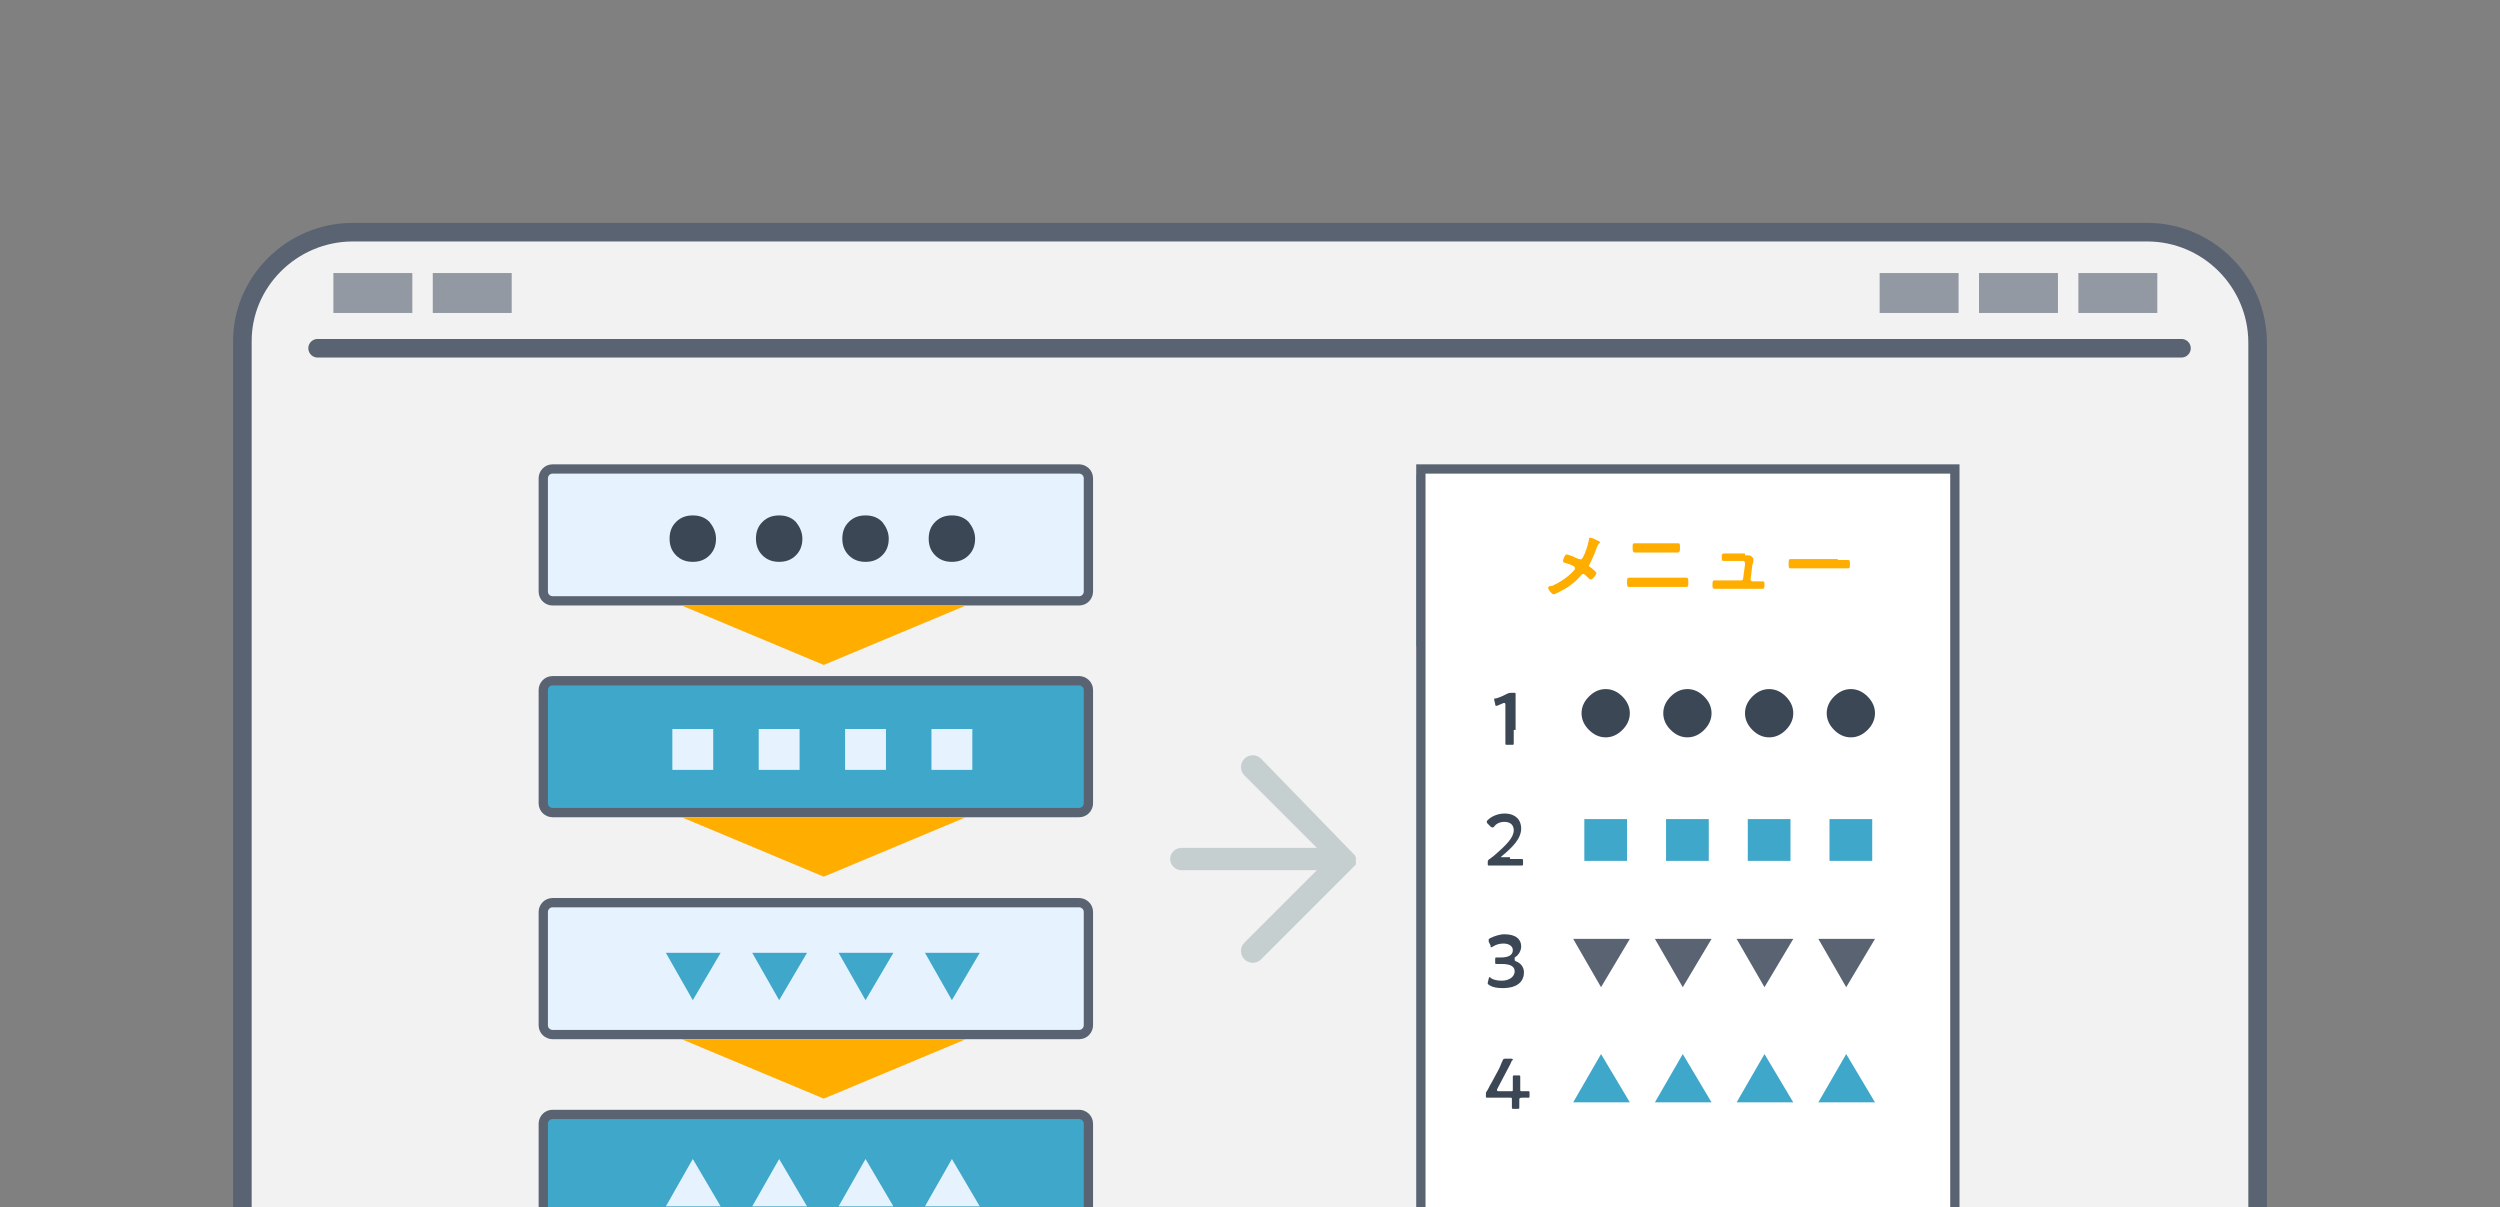 <?xml version="1.0" encoding="utf-8"?>
<!-- Generator: Adobe Illustrator 23.0.3, SVG Export Plug-In . SVG Version: 6.00 Build 0)  -->
<svg version="1.1" xmlns="http://www.w3.org/2000/svg" xmlns:xlink="http://www.w3.org/1999/xlink" x="0px" y="0px"
	 viewBox="0 0 269.2 130" style="enable-background:new 0 0 269.2 130;" xml:space="preserve">
<rect x="0" y="0" width="269.2" height="130" fill="#808080" stroke="none"/>
<style type="text/css">
	.st0{fill:#F2F2F2;stroke:#596372;stroke-width:2;stroke-linecap:round;stroke-linejoin:round;stroke-miterlimit:10;}
	.st1{fill:#9399A3;}
	.st2{fill:none;stroke:#596372;stroke-width:2;stroke-linecap:round;stroke-linejoin:round;stroke-miterlimit:10;}
	.st3{fill:#76BBC8;}
	.st4{fill:#FFFFFF;stroke:#596372;stroke-miterlimit:10;}
	.st5{fill:#E6F3FF;stroke:#596372;stroke-miterlimit:10;}
	.st6{fill:#FFAE00;}
	.st7{fill:#3FA7C9;stroke:#596372;stroke-miterlimit:10;}
	.st8{fill:#3C4756;}
	.st9{fill:#E6F3FF;}
	.st10{fill:#3FA7C9;}
	.st11{fill:#596372;}
	.st12{fill:#C6CFCF;}
</style>
<g id="レイヤー_3">
	<g>
		<path class="st0" d="M38,155.2c-6.6,0-11.9-5.4-11.9-11.9V36.9C26,30.4,31.4,25,38,25h193.2c6.6,0,11.9,5.4,11.9,11.9v106.3
			c0,6.6-5.4,11.9-11.9,11.9H38z"/>
		<g>
			<rect x="223.8" y="29.4" class="st1" width="8.5" height="4.3"/>
			<rect x="213.1" y="29.4" class="st1" width="8.5" height="4.3"/>
			<rect x="202.4" y="29.4" class="st1" width="8.5" height="4.3"/>
		</g>
		<g>
			<rect x="46.6" y="29.4" class="st1" width="8.5" height="4.3"/>
			<rect x="35.9" y="29.4" class="st1" width="8.5" height="4.3"/>
		</g>
		<line class="st2" x1="34.2" y1="37.5" x2="234.9" y2="37.5"/>
	</g>
</g>
<g id="レイヤー_2">
	<rect x="152.5" y="51.1" class="st3" width="57.5" height="18.5"/>
	<rect x="153" y="50.5" class="st4" width="57.5" height="83.6"/>
	<path class="st5" d="M117.2,63.7c0,0.5-0.4,1-1,1H59.5c-0.5,0-1-0.4-1-1V51.5c0-0.5,0.4-1,1-1h56.7c0.5,0,1,0.4,1,1V63.7z"/>
	<polygon class="st6" points="104,65.2 88.7,71.6 73.4,65.2 	"/>
	<path class="st7" d="M117.2,86.5c0,0.5-0.4,1-1,1H59.5c-0.5,0-1-0.4-1-1V74.3c0-0.5,0.4-1,1-1h56.7c0.5,0,1,0.4,1,1V86.5z"/>
	<polygon class="st6" points="104,88 88.7,94.4 73.4,88 	"/>
	<path class="st5" d="M117.2,110.4c0,0.5-0.4,1-1,1H59.5c-0.5,0-1-0.4-1-1V98.2c0-0.5,0.4-1,1-1h56.7c0.5,0,1,0.4,1,1V110.4z"/>
	<polygon class="st6" points="104,111.9 88.7,118.3 73.4,111.9 	"/>
	<path class="st7" d="M117.2,133.2c0,0.5-0.4,1-1,1H59.5c-0.5,0-1-0.4-1-1V121c0-0.5,0.4-1,1-1h56.7c0.5,0,1,0.4,1,1V133.2z"/>
	<g>
		<g>
			<path class="st8" d="M77.1,58c0,0.7-0.2,1.3-0.7,1.8c-0.5,0.5-1.1,0.7-1.8,0.7s-1.3-0.2-1.8-0.7c-0.5-0.5-0.7-1.1-0.7-1.8
				c0-0.7,0.2-1.3,0.7-1.8c0.5-0.5,1.1-0.7,1.8-0.7s1.3,0.2,1.8,0.7C76.8,56.7,77.1,57.3,77.1,58z"/>
			<path class="st8" d="M86.4,58c0,0.7-0.2,1.3-0.7,1.8c-0.5,0.5-1.1,0.7-1.8,0.7s-1.3-0.2-1.8-0.7c-0.5-0.5-0.7-1.1-0.7-1.8
				c0-0.7,0.2-1.3,0.7-1.8c0.5-0.5,1.1-0.7,1.8-0.7s1.3,0.2,1.8,0.7C86.1,56.7,86.4,57.3,86.4,58z"/>
			<path class="st8" d="M95.7,58c0,0.7-0.2,1.3-0.7,1.8c-0.5,0.5-1.1,0.7-1.8,0.7s-1.3-0.2-1.8-0.7c-0.5-0.5-0.7-1.1-0.7-1.8
				c0-0.7,0.2-1.3,0.7-1.8c0.5-0.5,1.1-0.7,1.8-0.7s1.3,0.2,1.8,0.7C95.4,56.7,95.7,57.3,95.7,58z"/>
			<path class="st8" d="M105,58c0,0.7-0.2,1.3-0.7,1.8c-0.5,0.5-1.1,0.7-1.8,0.7s-1.3-0.2-1.8-0.7c-0.5-0.5-0.7-1.1-0.7-1.8
				c0-0.7,0.2-1.3,0.7-1.8c0.5-0.5,1.1-0.7,1.8-0.7s1.3,0.2,1.8,0.7C104.7,56.7,105,57.3,105,58z"/>
		</g>
	</g>
	<g>
		<path class="st8" d="M175.5,76.8c0,0.7-0.3,1.3-0.8,1.8s-1.1,0.8-1.8,0.8s-1.3-0.3-1.8-0.8s-0.8-1.1-0.8-1.8s0.3-1.3,0.8-1.8
			s1.1-0.8,1.8-0.8s1.3,0.3,1.8,0.8S175.5,76.1,175.5,76.8z"/>
		<path class="st8" d="M184.3,76.8c0,0.7-0.3,1.3-0.8,1.8s-1.1,0.8-1.8,0.8s-1.3-0.3-1.8-0.8s-0.8-1.1-0.8-1.8s0.3-1.3,0.8-1.8
			s1.1-0.8,1.8-0.8s1.3,0.3,1.8,0.8S184.3,76.1,184.3,76.8z"/>
		<path class="st8" d="M193.1,76.8c0,0.7-0.3,1.3-0.8,1.8s-1.1,0.8-1.8,0.8s-1.3-0.3-1.8-0.8s-0.8-1.1-0.8-1.8s0.3-1.3,0.8-1.8
			s1.1-0.8,1.8-0.8s1.3,0.3,1.8,0.8S193.1,76.1,193.1,76.8z"/>
		<path class="st8" d="M201.9,76.8c0,0.7-0.3,1.3-0.8,1.8s-1.1,0.8-1.8,0.8s-1.3-0.3-1.8-0.8s-0.8-1.1-0.8-1.8s0.3-1.3,0.8-1.8
			s1.1-0.8,1.8-0.8s1.3,0.3,1.8,0.8S201.9,76.1,201.9,76.8z"/>
	</g>
	<g>
		<g>
			<path class="st9" d="M76.8,82.9h-4.4v-4.4h4.4V82.9z"/>
			<path class="st9" d="M86.1,82.9h-4.4v-4.4h4.4V82.9z"/>
			<path class="st9" d="M95.4,82.9h-4.4v-4.4h4.4V82.9z"/>
			<path class="st9" d="M104.7,82.9h-4.4v-4.4h4.4V82.9z"/>
		</g>
	</g>
	<g>
		<path class="st10" d="M175.2,92.7h-4.6v-4.5h4.6V92.7z"/>
		<path class="st10" d="M184,92.7h-4.6v-4.5h4.6V92.7z"/>
		<path class="st10" d="M192.8,92.7h-4.6v-4.5h4.6V92.7z"/>
		<path class="st10" d="M201.6,92.7H197v-4.5h4.6V92.7z"/>
	</g>
	<g>
		<path class="st10" d="M77.6,102.6l-3,5.1l-2.9-5.1H77.6z"/>
		<path class="st10" d="M86.9,102.6l-3,5.1l-2.9-5.1H86.9z"/>
		<path class="st10" d="M96.2,102.6l-3,5.1l-2.9-5.1H96.2z"/>
		<path class="st10" d="M105.5,102.6l-3,5.1l-2.9-5.1H105.5z"/>
	</g>
	<g>
		<path class="st6" d="M170.4,60.1c0.3-0.5,0.6-1.4,0.7-2c0-0.1,0-0.2,0.1-0.2c0.1,0,0.5,0.1,0.6,0.2c0.2,0.1,0.5,0.2,0.5,0.3
			c0,0.1-0.1,0.1-0.1,0.1c-0.1,0.1-0.1,0.2-0.2,0.3c-0.2,0.6-0.5,1.3-0.8,1.9c0,0.1-0.1,0.1-0.1,0.2c0,0.1,0.1,0.2,0.2,0.2
			c0.1,0.1,0.6,0.5,0.6,0.6c0,0.2-0.4,0.7-0.6,0.7c-0.1,0-0.2-0.1-0.2-0.1c-0.1-0.1-0.5-0.5-0.6-0.5c-0.1,0-0.2,0.1-0.2,0.1
			c-0.5,0.6-1,1-1.6,1.4c-0.2,0.1-1.2,0.7-1.4,0.7c-0.2,0-0.6-0.5-0.6-0.7c0-0.1,0.1-0.2,0.3-0.2c0,0,0.1,0,0.1,0
			c0.9-0.4,1.8-1,2.4-1.7c0.1-0.1,0.1-0.2,0.1-0.2c0-0.1,0-0.1-0.1-0.2c-0.3-0.2-0.7-0.3-1-0.4c-0.1,0-0.2-0.1-0.2-0.2
			c0-0.1,0.2-0.7,0.4-0.7c0.2,0,1.1,0.4,1.3,0.5c0.1,0,0.1,0,0.1,0C170.3,60.3,170.3,60.2,170.4,60.1z"/>
		<path class="st6" d="M180.5,62.2c0.3,0,0.7,0,1,0c0.3,0,0.3,0.1,0.3,0.5c0,0.3,0,0.5-0.2,0.5c-0.4,0-0.7,0-1.1,0h-4
			c-0.4,0-0.7,0-1.1,0c-0.2,0-0.2-0.2-0.2-0.5c0-0.4,0-0.5,0.3-0.5c0.3,0,0.7,0,1,0H180.5z M179.6,58.5c0.4,0,0.7,0,1.1,0
			c0.2,0,0.2,0.1,0.2,0.5c0,0.3,0,0.5-0.3,0.5c-0.4,0-0.7,0-1.1,0h-2.3c-0.4,0-0.7,0-1.1,0c-0.3,0-0.3-0.2-0.3-0.5
			c0-0.4,0-0.5,0.2-0.5c0.4,0,0.7,0,1.1,0H179.6z"/>
		<path class="st6" d="M187.9,59.8c0.1,0,0.2,0,0.3,0c0,0,0.1,0,0.1,0c0.2,0,0.5,0.2,0.5,0.4c0,0.1,0,0.1,0,0.2
			c0,0.2-0.1,0.4-0.1,0.4l-0.2,1.6c0,0.1,0.1,0.2,0.2,0.2h0.2c0.3,0,0.6,0,0.9,0c0.2,0,0.2,0.1,0.2,0.4c0,0.2,0,0.4-0.2,0.4
			c-0.3,0-0.6,0-0.8,0h-3.6c-0.3,0-0.6,0-0.8,0c-0.2,0-0.2-0.2-0.2-0.4c0-0.3,0-0.5,0.2-0.5c0.1,0,0.6,0,0.8,0h2.1
			c0.1,0,0.2-0.1,0.2-0.2l0.2-1.5c0,0,0-0.2,0-0.2c0-0.1-0.1-0.2-0.2-0.2h-1.2c-0.3,0-0.6,0-0.9,0c-0.2,0-0.2-0.1-0.2-0.4
			c0-0.2,0-0.4,0.2-0.4c0.1,0,0.5,0,0.9,0H187.9z"/>
		<path class="st6" d="M197.9,60.3c0.4,0,1,0,1.1,0c0.2,0,0.2,0.1,0.2,0.5c0,0.3,0,0.4-0.2,0.4c-0.4,0-0.7,0-1.1,0h-4
			c-0.4,0-0.7,0-1.1,0c-0.2,0-0.2-0.2-0.2-0.4c0-0.5,0-0.6,0.2-0.6c0.1,0,0.7,0,1.1,0H197.9z"/>
	</g>
	<g>
		<path class="st11" d="M175.5,101.1l-3.1,5.2l-3-5.2H175.5z"/>
		<path class="st11" d="M184.3,101.1l-3.1,5.2l-3-5.2H184.3z"/>
		<path class="st11" d="M193.1,101.1l-3.1,5.2l-3-5.2H193.1z"/>
		<path class="st11" d="M201.9,101.1l-3.1,5.2l-3-5.2H201.9z"/>
	</g>
	<g>
		<g>
			<path class="st9" d="M71.7,129.9l2.9-5.1l3,5.1H71.7z"/>
			<path class="st9" d="M81,129.9l2.9-5.1l3,5.1H81z"/>
			<path class="st9" d="M90.3,129.9l2.9-5.1l3,5.1H90.3z"/>
			<path class="st9" d="M99.6,129.9l2.9-5.1l3,5.1H99.6z"/>
		</g>
	</g>
	<g>
		<path class="st10" d="M169.4,118.7l3-5.2l3.1,5.2H169.4z"/>
		<path class="st10" d="M178.2,118.7l3-5.2l3.1,5.2H178.2z"/>
		<path class="st10" d="M187,118.7l3-5.2l3.1,5.2H187z"/>
		<path class="st10" d="M195.8,118.7l3-5.2l3.1,5.2H195.8z"/>
	</g>
	<g>
		<path class="st8" d="M163,78.6c0,0.4,0,1.3,0,1.4c0,0.2,0,0.2-0.2,0.2h-0.5c-0.2,0-0.2,0-0.2-0.2c0-0.1,0-0.9,0-1.4v-2.7
			c0-0.1,0-0.2-0.1-0.2c0,0-0.1,0-0.1,0c-0.2,0.1-0.5,0.2-0.7,0.3c-0.1,0-0.1,0-0.1,0c-0.1,0-0.1-0.1-0.1-0.2l-0.1-0.4
			c0-0.1,0-0.1,0-0.1c0-0.1,0-0.1,0.2-0.1c0.4-0.1,0.8-0.3,1.2-0.5c0.2-0.1,0.3-0.1,0.5-0.1h0.2c0.2,0,0.2,0,0.2,0.2
			c0,0.1,0,0.9,0,1.4V78.6z"/>
		<path class="st8" d="M162.6,92.5c0.4,0,1.1,0,1.2,0c0.2,0,0.2,0,0.2,0.2V93c0,0.2,0,0.2-0.2,0.2c-0.1,0-0.8,0-1.2,0h-1
			c-0.4,0-1.1,0-1.2,0c-0.2,0-0.2,0-0.2-0.2v-0.1c0-0.2,0-0.3,0.2-0.4c0.1-0.1,0.3-0.2,0.4-0.3c1.4-1.2,2.2-2,2.2-2.8
			c0-0.5-0.3-0.9-1-0.9c-0.5,0-0.9,0.2-1.1,0.5c-0.1,0.1-0.1,0.1-0.2,0.1c0,0-0.1,0-0.2-0.1l-0.3-0.3c-0.1-0.1-0.1-0.1-0.1-0.2
			c0-0.1,0-0.1,0.1-0.2c0.4-0.4,1.1-0.7,1.8-0.7c1.2,0,1.8,0.7,1.8,1.6c0,1.1-0.9,2-2.1,3c-0.1,0.1-0.1,0.1-0.1,0.1c0,0,0,0,0.1,0
			H162.6z"/>
		<path class="st8" d="M163.1,103.4c0,0,0,0,0.1,0.1c0.6,0.2,0.9,0.7,0.9,1.2c0,0.9-0.6,1.7-2.3,1.7c-0.6,0-1.1-0.1-1.4-0.3
			c-0.1-0.1-0.2-0.1-0.2-0.2c0,0,0-0.1,0-0.1l0.1-0.4c0-0.1,0.1-0.2,0.1-0.2c0,0,0.1,0,0.1,0.1c0.3,0.2,0.7,0.3,1.2,0.3
			c0.9,0,1.4-0.5,1.4-1c0-0.5-0.4-0.8-1.4-0.8c-0.2,0-0.4,0-0.5,0c-0.2,0-0.2,0-0.2-0.2v-0.3c0-0.2,0-0.2,0.2-0.2c0.1,0,0.3,0,0.4,0
			c0.9,0,1.3-0.3,1.3-0.8c0-0.4-0.4-0.7-1-0.7c-0.4,0-0.8,0.1-1.1,0.3c-0.1,0-0.1,0.1-0.2,0.1c-0.1,0-0.1,0-0.1-0.2l-0.2-0.4
			c0-0.1,0-0.1,0-0.2c0-0.1,0-0.1,0.2-0.2c0.4-0.2,1-0.4,1.5-0.4c1.3,0,1.8,0.6,1.8,1.3c0,0.4-0.2,0.9-0.7,1.2
			C163.1,103.3,163.1,103.3,163.1,103.4z"/>
		<path class="st8" d="M163.6,118.4c0,0.3,0,0.7,0,0.8c0,0.2,0,0.2-0.2,0.2H163c-0.2,0-0.2,0-0.2-0.2c0-0.1,0-0.5,0-0.8
			c0-0.2,0-0.2-0.2-0.2h-1.2c-0.4,0-1.1,0-1.2,0c-0.2,0-0.2,0-0.2-0.2v-0.1c0-0.2,0-0.3,0.1-0.4c0.2-0.3,0.3-0.6,0.5-0.9l0.7-1.3
			c0.2-0.3,0.3-0.7,0.5-1.1c0.1-0.2,0.1-0.2,0.3-0.2h0.6c0.1,0,0.2,0,0.2,0.1c0,0,0,0.1-0.1,0.1c-0.2,0.5-0.4,0.8-0.6,1.2l-1,1.9
			c0,0.1,0,0.1,0,0.1c0,0.1,0.1,0.1,0.2,0.1h1.3c0.2,0,0.2,0,0.2-0.2c0-0.5,0-1.2,0-1.3c0-0.2,0-0.2,0.2-0.2h0.4
			c0.2,0,0.2,0,0.2,0.2c0,0.1,0,0.8,0,1.3c0,0.2,0,0.2,0.2,0.2c0.2,0,0.6,0,0.6,0c0.2,0,0.2,0,0.2,0.2v0.3c0,0.2,0,0.2-0.2,0.2
			c-0.1,0-0.4,0-0.6,0C163.6,118.2,163.6,118.3,163.6,118.4z"/>
	</g>
	<path class="st12" d="M145.7,91.9L145.7,91.9L145.7,91.9l0.1,0.1l0,0c0,0,0.1,0.1,0.1,0.1l0,0l0,0l0,0c0,0.1,0,0.1,0.1,0.2l0,0
		l0,0.1l0,0.1l0,0.1v0v0.1v0l0,0.1l0,0.1l0,0.1l0,0c0,0.1,0,0.1-0.1,0.2l0,0l0,0l0,0c0,0-0.1,0.1-0.1,0.1l0,0l0,0l0,0l-0.1,0.1
		l-9.9,9.9c-0.5,0.5-1.3,0.5-1.8,0c-0.5-0.5-0.5-1.3,0-1.8l7.8-7.8h-14.6c-0.7,0-1.2-0.6-1.2-1.2c0-0.7,0.6-1.2,1.2-1.2h14.6
		l-7.8-7.8c-0.5-0.5-0.5-1.3,0-1.8c0.5-0.5,1.3-0.5,1.8,0L145.7,91.9L145.7,91.9z M146.1,92.7L146.1,92.7L146.1,92.7L146.1,92.7z"/>
</g>
</svg>
